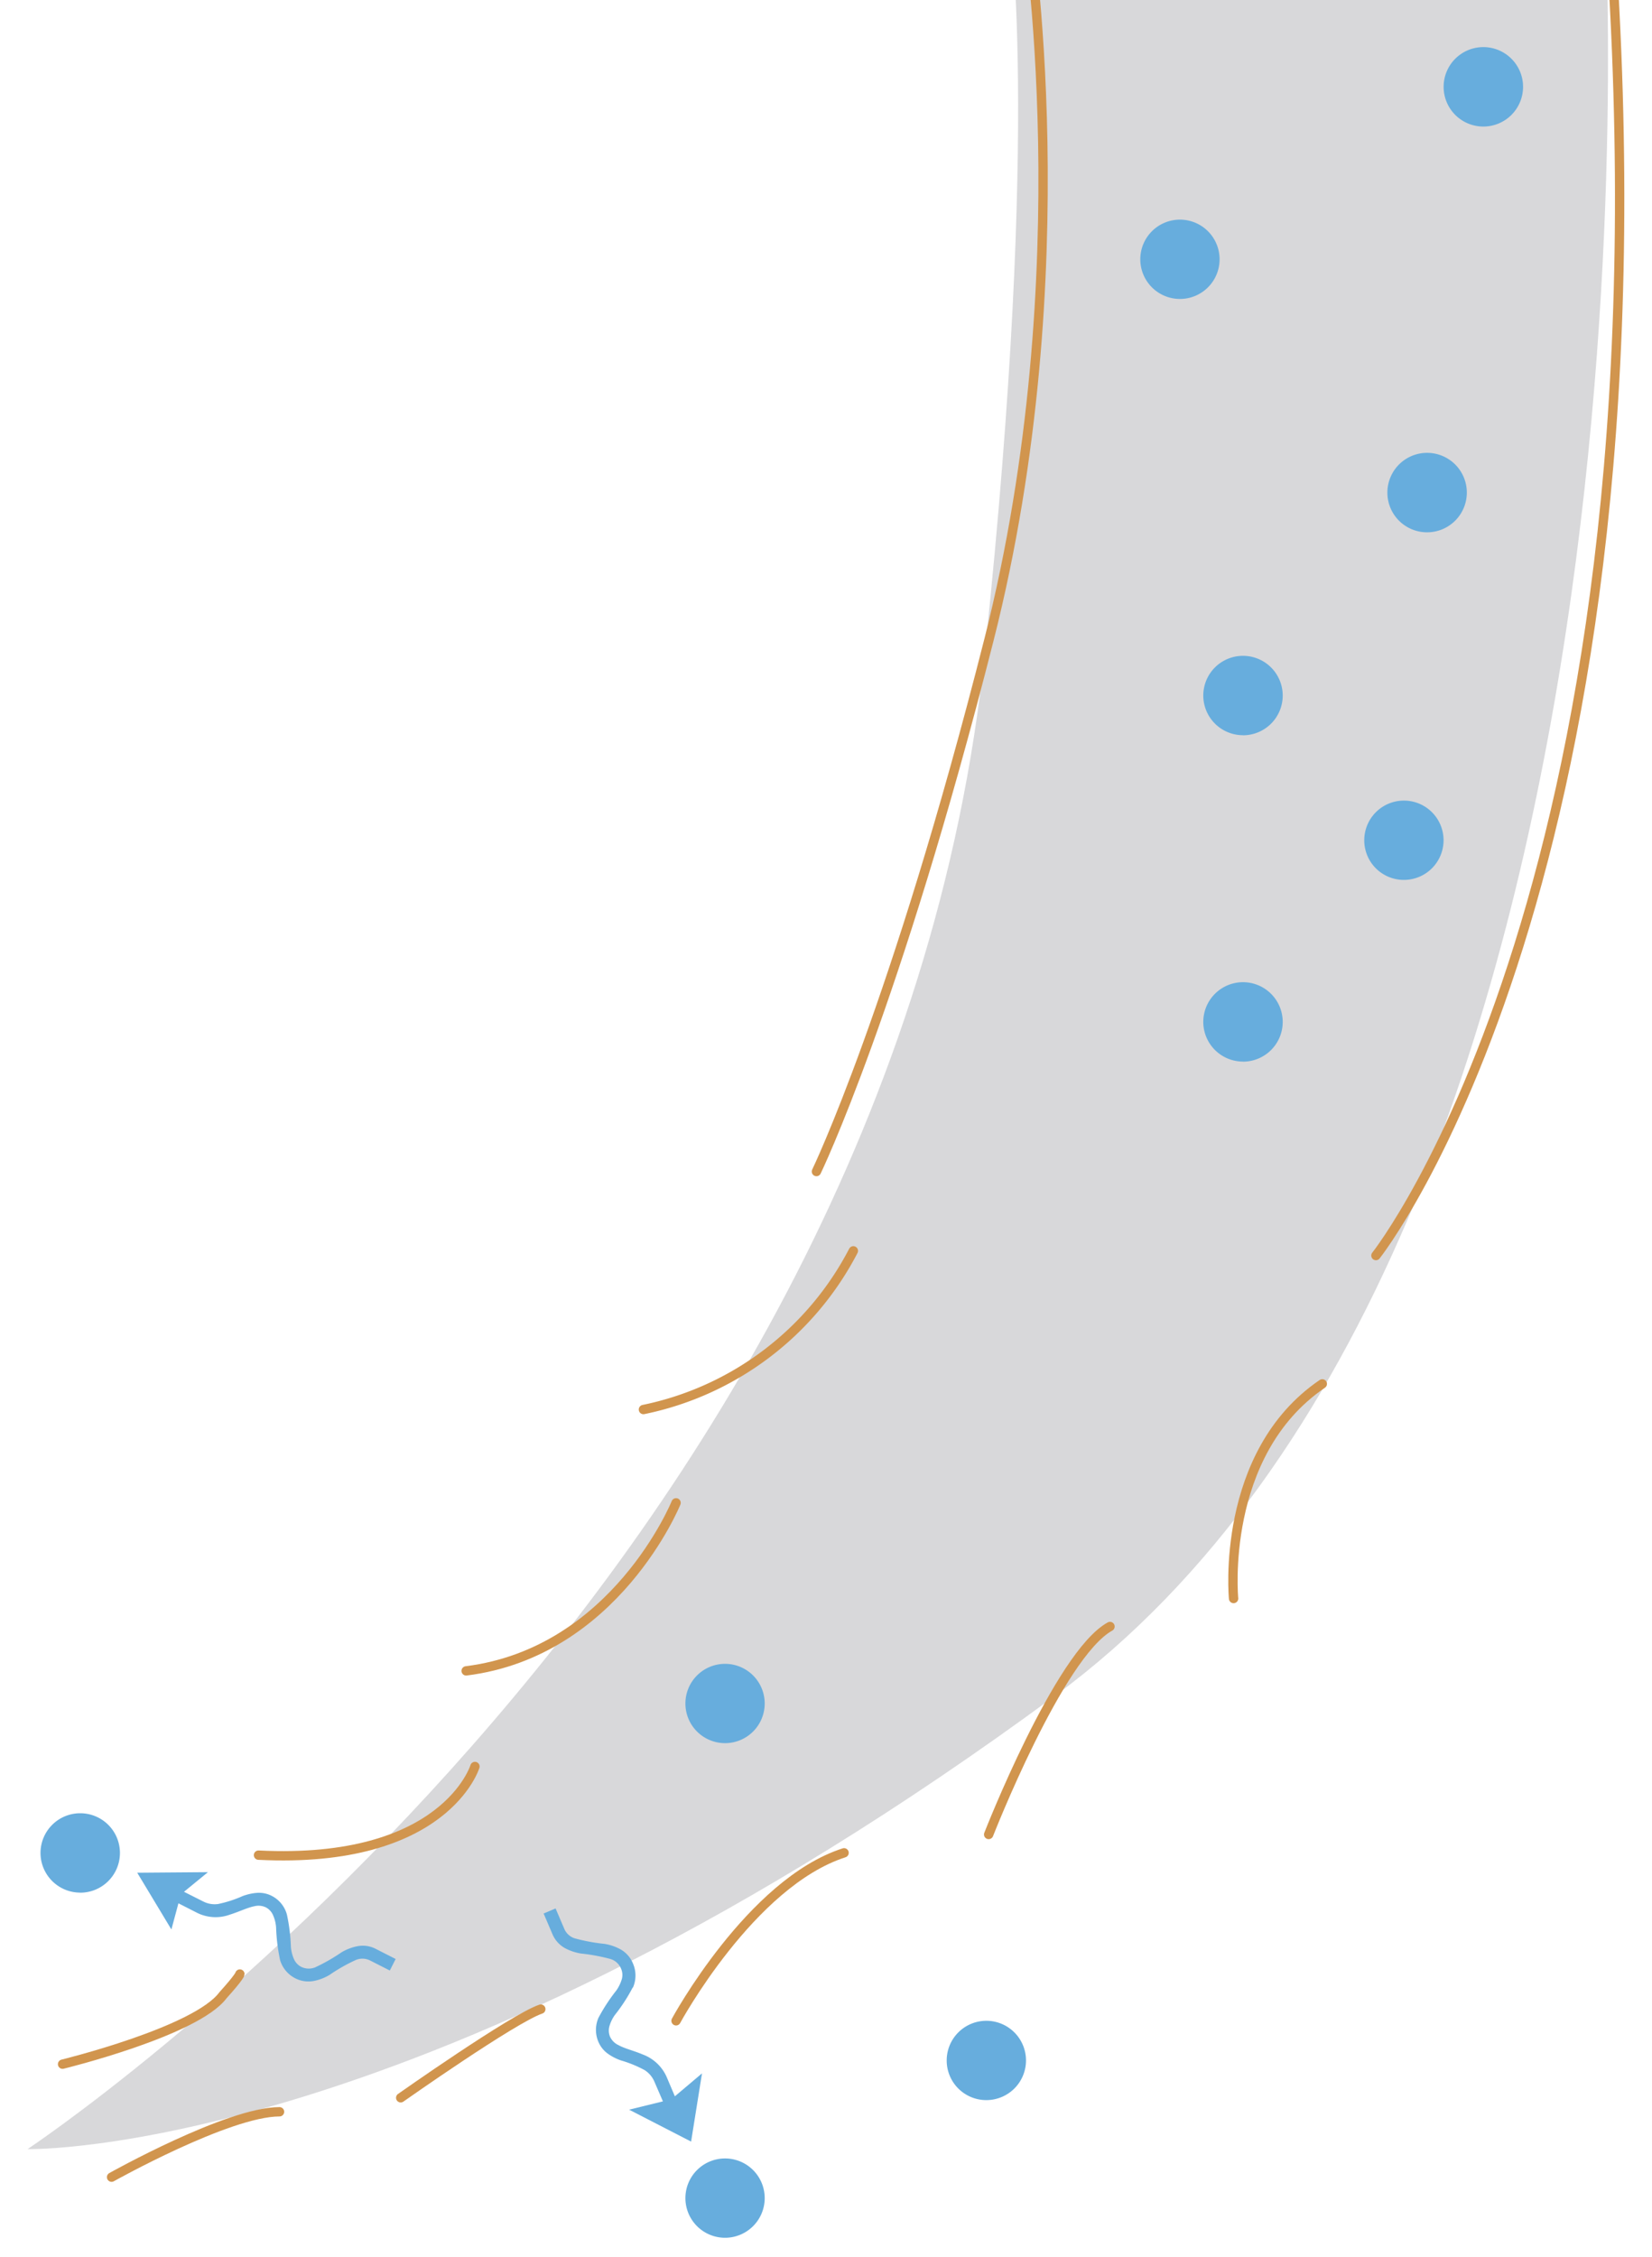 <svg id="レイヤー_1" data-name="レイヤー 1" width="300" height="409.78" xmlns="http://www.w3.org/2000/svg" xmlns:xlink="http://www.w3.org/1999/xlink" viewBox="0 0 235 321"><defs><style>.cls-1,.cls-6{fill:none;}.cls-2{clip-path:url(#clip-path);}.cls-3{clip-path:url(#clip-path-2);}.cls-4{clip-path:url(#clip-path-3);}.cls-5{fill:#d8d8da;}.cls-6{stroke:#d1954e;stroke-linecap:round;stroke-width:1.33px;}.cls-7{fill:#67addd;}</style><clipPath id="clip-path"><rect class="cls-1" x="-32.72" y="-0.21" width="285.38" height="333.56"/></clipPath><clipPath id="clip-path-2"><rect class="cls-1" x="-77.79" y="-35.27" width="375.53" height="373.63"/></clipPath><clipPath id="clip-path-3"><rect class="cls-1" x="-6.72" y="-5.21" width="285.38" height="330.49"/></clipPath></defs><g id="グループ_589" data-name="グループ 589"><g id="グループ_254" data-name="グループ 254"><g class="cls-2"><g id="グループ_253" data-name="グループ 253"><g id="グループ_252" data-name="グループ 252"><g id="グループ_251" data-name="グループ 251"><g class="cls-3"><g id="グループ_250" data-name="グループ 250"><g class="cls-4"><g id="グループ_249" data-name="グループ 249"><g id="グループ_203" data-name="グループ 203"><path id="パス_276" data-name="パス 276" class="cls-5" d="M143.48-12.23h84.8s11.35,187.48-78.13,253.37S3.92,305.67,3.92,305.67,126.79,224.16,140.14,92.38c8-76.08,3.34-104.61,3.34-104.61"/></g><g id="グループ_204" data-name="グループ 204"><path id="パス_277" data-name="パス 277" class="cls-6" d="M146-11.23s8,49.77-5.31,102.2-24.55,75.66-24.55,75.66"/></g><g id="グループ_205" data-name="グループ 205"><path id="パス_278" data-name="パス 278" class="cls-6" d="M121.39,177.91a43.5,43.5,0,0,1-29.86,22.57"/></g><g id="グループ_206" data-name="グループ 206"><path id="パス_279" data-name="パス 279" class="cls-6" d="M96.17,213.75S87.55,235,66.31,237.65"/></g><g id="グループ_207" data-name="グループ 207"><path id="パス_280" data-name="パス 280" class="cls-6" d="M67.56,251.25s-4.24,13.94-30.79,12.61"/></g><g id="グループ_208" data-name="グループ 208"><path id="パス_281" data-name="パス 281" class="cls-6" d="M8.9,293.59s19-4.64,22.83-9.82c2.39-2.65,2.39-3,2.39-3"/></g><g id="グループ_209" data-name="グループ 209"><path id="パス_282" data-name="パス 282" class="cls-6" d="M15.87,309.66s16.59-9.3,23.89-9.3"/></g><g id="グループ_210" data-name="グループ 210"><path id="パス_283" data-name="パス 283" class="cls-6" d="M57,298.37S73,287.09,76.93,285.76"/></g><g id="グループ_211" data-name="グループ 211"><path id="パス_284" data-name="パス 284" class="cls-6" d="M96.17,287.42s10.62-19.62,23.9-23.89"/></g><g id="グループ_212" data-name="グループ 212"><path id="パス_285" data-name="パス 285" class="cls-6" d="M140.64,260.92s10-25.59,17.26-29.58"/></g><g id="グループ_213" data-name="グループ 213"><path id="パス_286" data-name="パス 286" class="cls-6" d="M175.48,227.36s-2-20.58,12.62-30.53"/></g><g id="グループ_214" data-name="グループ 214"><path id="パス_287" data-name="パス 287" class="cls-6" d="M195.73,178.58s43.13-54.23,33.18-189.82"/></g><g id="グループ_215" data-name="グループ 215"><path id="パス_288" data-name="パス 288" class="cls-7" d="M211,18a5.65,5.65,0,1,0-5.64-5.65h0A5.65,5.65,0,0,0,211,18h0"/></g><g id="グループ_216" data-name="グループ 216"><path id="パス_289" data-name="パス 289" class="cls-7" d="M167.85,42.52a5.64,5.64,0,1,0-5.64-5.64h0a5.64,5.64,0,0,0,5.64,5.64h0"/></g><g id="グループ_217" data-name="グループ 217"><path id="パス_290" data-name="パス 290" class="cls-7" d="M176.81,104.58a5.65,5.65,0,1,0-5.64-5.65h0a5.65,5.65,0,0,0,5.64,5.64h0"/></g><g id="グループ_218" data-name="グループ 218"><path id="パス_291" data-name="パス 291" class="cls-7" d="M176.81,151a5.65,5.65,0,1,0-5.64-5.65h0a5.65,5.65,0,0,0,5.64,5.64h0"/></g><g id="グループ_219" data-name="グループ 219"><path id="パス_292" data-name="パス 292" class="cls-7" d="M199.71,125.15a5.64,5.64,0,1,0-5.64-5.64h0a5.63,5.63,0,0,0,5.64,5.64h0"/></g><g id="グループ_220" data-name="グループ 220"><path id="パス_293" data-name="パス 293" class="cls-7" d="M203,75.71a5.65,5.65,0,1,0-5.64-5.65h0A5.64,5.64,0,0,0,203,75.71h0"/></g><g id="グループ_221" data-name="グループ 221"><path id="パス_294" data-name="パス 294" class="cls-7" d="M103.14,247.93a5.64,5.64,0,1,0-5.64-5.64h0a5.64,5.64,0,0,0,5.64,5.64h0"/></g><g id="グループ_222" data-name="グループ 222"><path id="パス_295" data-name="パス 295" class="cls-7" d="M103.14,318.28a5.64,5.64,0,1,0-5.64-5.64h0a5.64,5.64,0,0,0,5.64,5.64h0"/></g><g id="グループ_223" data-name="グループ 223"><path id="パス_296" data-name="パス 296" class="cls-7" d="M140.31,298.7a5.64,5.64,0,1,0-5.64-5.64h0a5.63,5.63,0,0,0,5.64,5.64h0"/></g><g id="グループ_224" data-name="グループ 224"><path id="パス_297" data-name="パス 297" class="cls-7" d="M11.4,269.2a5.65,5.65,0,1,0-5.64-5.65h0a5.65,5.65,0,0,0,5.64,5.64h0"/></g><g id="グループ_225" data-name="グループ 225"><path id="パス_298" data-name="パス 298" class="cls-7" d="M90,282.69a24.47,24.47,0,0,1-2.54,3.91,5.22,5.22,0,0,0-.78,1.63,2.28,2.28,0,0,0,.11,1.48A2.46,2.46,0,0,0,88,290.89c.85.48,2.13.77,3.43,1.32a6,6,0,0,1,3.39,3.17L96,298.16l3.86-3.26-1.55,9.7-8.82-4.54,4.81-1.18L93.1,296.1a3.65,3.65,0,0,0-1.41-1.67,17.14,17.14,0,0,0-3.38-1.38,7.29,7.29,0,0,1-1.8-.92,4,4,0,0,1-1.38-1.7,4.31,4.31,0,0,1,0-3.43,25.63,25.63,0,0,1,2.55-3.9,5.56,5.56,0,0,0,.78-1.63,2.21,2.21,0,0,0-.12-1.48,2.37,2.37,0,0,0-1.47-1.35,26.61,26.61,0,0,0-4.24-.79,7.27,7.27,0,0,1-2.31-.79,4.11,4.11,0,0,1-1.75-2l-1.24-2.9,1.7-.72,1.24,2.9a2.42,2.42,0,0,0,1.47,1.35,26.52,26.52,0,0,0,4.25.79,7.06,7.06,0,0,1,2.3.79,4.07,4.07,0,0,1,1.75,2,4.28,4.28,0,0,1,0,3.42"/></g><g id="グループ_226" data-name="グループ 226"><path id="パス_299" data-name="パス 299" class="cls-7" d="M39.83,278.73a26.74,26.74,0,0,1-.56-4.63,5.26,5.26,0,0,0-.45-1.75,2.25,2.25,0,0,0-1-1.06,2.41,2.41,0,0,0-1.65-.16c-.95.18-2.13.77-3.47,1.19a5.91,5.91,0,0,1-4.63-.24l-2.69-1.37-1,3.72-4.86-8.07,10.06-.08-3.41,2.79,2.7,1.36a3.56,3.56,0,0,0,2.15.38,16.93,16.93,0,0,0,3.47-1.12,7.53,7.53,0,0,1,2-.46,4,4,0,0,1,2.16.42,4.24,4.24,0,0,1,2.16,2.65,25.71,25.71,0,0,1,.57,4.62,5.37,5.37,0,0,0,.45,1.76,2.27,2.27,0,0,0,1,1.06,2.45,2.45,0,0,0,2,.08,25.74,25.74,0,0,0,3.75-2.14,7.09,7.09,0,0,1,2.28-.87,4,4,0,0,1,2.61.39l2.81,1.43-.83,1.64-2.81-1.43a2.43,2.43,0,0,0-2-.08,24.89,24.89,0,0,0-3.76,2.13,6.9,6.9,0,0,1-2.27.87,4.1,4.1,0,0,1-2.62-.39,4.29,4.29,0,0,1-2.17-2.65"/></g></g></g></g></g></g></g></g></g></g></g></svg>